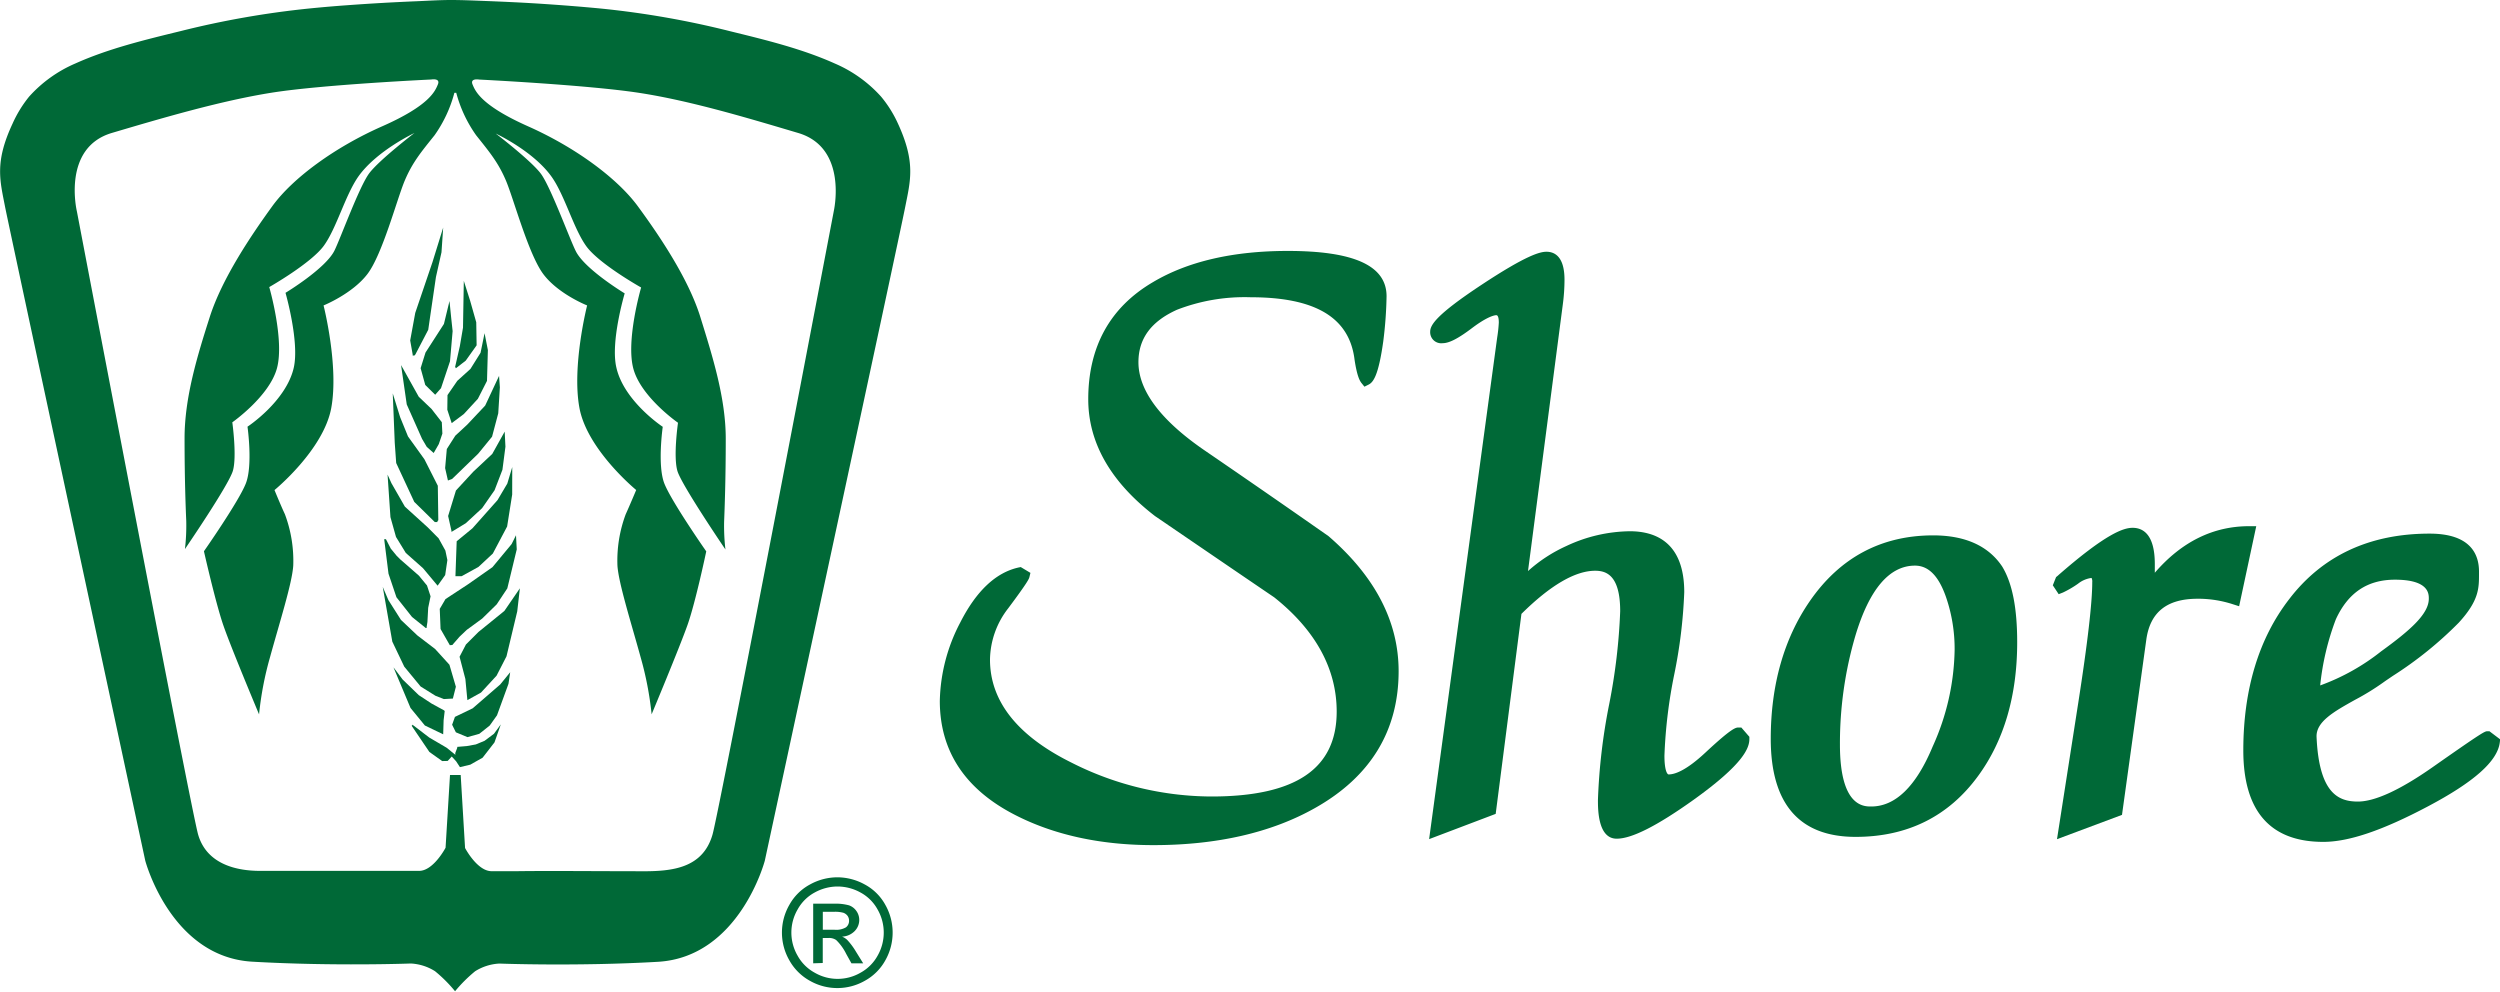 <?xml version="1.0" encoding="UTF-8"?> <svg xmlns="http://www.w3.org/2000/svg" viewBox="0 0 400 158.65"><defs><style>.cls-1,.cls-2{fill:#006937;}.cls-1{fill-rule:evenodd;}</style></defs><title>shore-4c</title><g id="Layer_2" data-name="Layer 2"><g id="Foreground"><path class="cls-1" d="M143.69,19.81a19,19,0,0,0-2.7-4.33,21.13,21.13,0,0,0-7.4-5.31C128.3,7.79,122.45,6.38,116.84,5A143.09,143.09,0,0,0,96.17,1.37C93.06,1.07,90,.83,86.83.62S80.59.27,77.47.15C75.69.08,73.91,0,72.13,0S68.47.12,66.64.2c-3.66.15-7.33.36-11,.63q-3.09.22-6.18.53A144.46,144.46,0,0,0,28.8,5c-5.61,1.37-11.46,2.78-16.75,5.16a21.13,21.13,0,0,0-7.4,5.31A19.4,19.4,0,0,0,2,19.8C-.89,26,0,28.88.82,33.14l0,0c.85,4.25,22.42,104.56,22.42,104.56s4.07,15.42,17.13,16.17,25.35.29,25.35.29a8,8,0,0,1,3.88,1.23,22.66,22.66,0,0,1,3.21,3.21,23.14,23.14,0,0,1,3.21-3.2,8.06,8.06,0,0,1,3.87-1.23s12.3.47,25.36-.28,17.12-16.18,17.12-16.18S144,37.44,144.82,33.18v0C145.67,28.89,146.53,26,143.69,19.81Zm-10.29,14s-18.25,95.76-19.4,99.73c-1.92,6.64-8.93,5.81-14.24,5.85-5.68,0-11.37-.07-17.05,0-1.36,0-2.71,0-4.06,0-2.3,0-4.24-3.71-4.24-3.71L73.71,124H72l-.71,11.64s-1.94,3.7-4.23,3.7c-3.25,0-6.51,0-9.77,0-5.22,0-10.45,0-15.68,0-4.11,0-8.59-1.25-9.91-5.81-1.15-4-19.4-99.72-19.4-99.72S9.87,23.65,17.9,21.27s17.4-5.14,25.57-6.44S69,12.72,69,12.72s1.5-.27,1.06.79-1.32,3.35-8.91,6.7S46.82,28.5,43.56,33s-8,11.46-10,17.72S29.53,63.6,29.53,70.13s.18,11.19.27,13.22a32.54,32.54,0,0,1-.21,4.5s7-10.23,7.67-12.52-.09-7.76-.09-7.76,5.91-4.14,7.14-8.64-1.23-13-1.23-13,6.74-3.83,8.76-6.65,3.39-8,5.47-11c2.91-4.14,9-7,9-7s-5.64,4.32-7.23,6.44-4.56,10.31-5.55,12.34c-1.41,2.91-7.85,6.79-7.85,6.79S47.94,54.7,47,58.84c-1.23,5.38-7.4,9.43-7.4,9.43s.88,6.18-.27,9.09-6.7,10.84-6.7,10.84,1.85,8.2,3.09,11.81,5.73,14.29,5.73,14.29a52.3,52.3,0,0,1,1.76-9.17c1.5-5.47,3.53-11.81,3.71-14.64a21.27,21.27,0,0,0-1.33-8.2c-.7-1.5-1.67-3.88-1.67-3.88S51.76,72,53,65.28s-1.23-16.41-1.23-16.41,4.58-1.85,7-5,4.76-12.08,6-15,2.64-4.58,4.76-7.23a21,21,0,0,0,3.17-6.79H73a21.07,21.07,0,0,0,3.18,6.79c2.11,2.65,3.52,4.32,4.76,7.23s3.61,11.82,6,15,7,5,7,5-2.47,9.7-1.23,16.4,9.08,13.13,9.08,13.13-1,2.39-1.68,3.89a21.22,21.22,0,0,0-1.32,8.2c.18,2.82,2.2,9.17,3.7,14.63a53,53,0,0,1,1.77,9.17S108.71,103.64,110,100,113,88.22,113,88.22s-5.55-7.94-6.7-10.85-.26-9.08-.26-9.08-6.17-4.06-7.41-9.44c-1-4.13,1.32-11.91,1.32-11.91s-6.43-3.88-7.84-6.79c-1-2-4-10.23-5.56-12.34s-7.23-6.44-7.23-6.44,6.08,2.82,9,7c2.08,3,3.44,8.16,5.47,11S102.58,46,102.58,46s-2.47,8.46-1.24,13,7.14,8.64,7.14,8.64-.79,5.47-.08,7.76,7.67,12.52,7.67,12.52a32.46,32.46,0,0,1-.21-4.49c.08-2,.26-6.71.26-13.23S114,57,112.06,50.74s-6.7-13.23-10-17.73-10-9.43-17.55-12.79-8.46-5.64-8.9-6.7,1.06-.79,1.06-.79,17.19.85,25.48,2.11,17.55,4.06,25.57,6.44S133.4,33.8,133.4,33.8Z"></path><polygon class="cls-1" points="72.84 158.63 72.83 158.63 72.82 158.65 72.84 158.63"></polygon><polyline class="cls-1" points="70.91 36.41 70.64 40.36 69.75 44.33 68.84 50.54 68.52 52.76 66.45 56.73 66.31 56.88 66.02 56.88 66.03 56.73 65.63 54.47 66.44 50.06 69.2 41.93 70.91 36.41"></polyline><polyline class="cls-1" points="74.21 44.94 75.24 48.18 76.2 51.57 76.26 55.25 74.52 57.7 72.93 58.93 72.94 58.79 72.8 58.79 73.57 55.41 74.08 52.43 74.21 44.94"></polyline><polyline class="cls-1" points="71.92 48.16 72.19 50.85 72.42 52.98 72 57.81 70.56 62.11 69.63 63.16 68.04 61.59 67.3 58.91 68.08 56.41 71.03 51.83 71.92 48.16"></polyline><polyline class="cls-1" points="77.53 53.31 78.06 56.01 77.92 60.94 76.46 63.81 74.21 66.25 72.27 67.7 71.57 65.56 71.6 63.21 73.17 60.93 75.27 59.03 76.89 56.44 77.53 53.31"></polyline><polyline class="cls-1" points="64.17 58.41 67 63.48 69.05 65.44 70.69 67.55 70.78 69.38 70.21 71.05 69.39 72.48 68.29 71.51 67.53 70.22 65.08 64.71 64.17 58.41"></polyline><polyline class="cls-1" points="79.85 60.14 79.98 61.97 79.72 66.13 78.73 69.87 76.51 72.59 72.34 76.63 71.67 76.88 71.22 74.9 71.49 71.84 72.85 69.71 74.75 67.95 77.63 64.89 79.85 60.14"></polyline><polyline class="cls-1" points="62.84 62.94 64.02 66.74 65.28 69.83 67.91 73.49 70.05 77.72 70.13 83.24 69.99 83.38 69.99 83.53 69.57 83.53 66.28 80.3 63.39 74.08 63.16 70.86 62.84 62.94"></polyline><polyline class="cls-1" points="80.75 69.06 80.87 71.47 80.39 75.16 79.13 78.44 77.14 81.3 74.52 83.72 72.23 85.11 72.24 84.97 71.7 82.56 72.95 78.48 75.73 75.47 78.76 72.63 80.75 69.06"></polyline><polyline class="cls-1" points="81.96 74.73 81.95 79.12 81.14 84.24 78.85 88.57 76.55 90.71 73.86 92.19 72.87 92.19 73.07 86.6 75.59 84.53 79.6 80.02 81.17 77.37 81.96 74.73"></polyline><polyline class="cls-1" points="62.01 75.94 62.63 77.31 64.78 81.06 68.43 84.37 70.17 86.12 71.26 88.09 71.58 89.61 71.23 92.01 70.02 93.71 67.68 90.91 64.93 88.47 63.36 85.91 62.47 82.74 62.01 75.94"></polyline><polyline class="cls-1" points="82.56 85.64 82.68 87.9 81.17 94.14 79.47 96.7 77.15 98.97 74.69 100.77 73.53 101.87 72.37 103.2 71.97 103.23 70.49 100.64 70.36 97.42 71.28 95.85 74.85 93.51 78.79 90.75 81.86 87.05 82.56 85.64"></polyline><polyline class="cls-1" points="61.47 86.27 61.75 86.27 62.52 87.77 63.46 88.92 64.03 89.49 67.02 92.1 68.32 93.68 68.89 95.41 68.51 97.25 68.39 99.5 68.26 100.34 68.26 100.48 68.12 100.48 65.92 98.71 63.43 95.56 62.16 91.79 61.47 86.27"></polyline><polyline class="cls-1" points="60.97 93.05 61.12 93.05 60.97 93.05"></polyline><polyline class="cls-1" points="61.24 93.91 62.14 96.01 64.15 99.18 66.78 101.67 69.61 103.83 71.91 106.36 72.94 109.88 72.46 111.77 71.02 111.85 69.67 111.32 67.3 109.84 64.68 106.66 62.77 102.66 61.24 93.91"></polyline><polyline class="cls-1" points="83.18 94.13 82.76 97.81 81.04 105.01 79.45 108.11 76.96 110.81 74.78 112.02 74.46 108.64 73.53 105.08 74.55 103.12 76.56 101.11 80.7 97.75 83.18 94.13"></polyline><polyline class="cls-1" points="62.96 106.79 63.03 106.87 64.42 108.72 67 111.22 69.04 112.56 71.07 113.67 71.15 113.78 70.98 115.23 70.91 117.49 67.98 116.08 65.68 113.27 62.96 106.79"></polyline><polyline class="cls-1" points="81.63 107.56 81.36 109.4 79.52 114.45 78.36 116.08 76.69 117.41 74.79 117.94 72.94 117.17 72.34 115.96 72.79 114.7 75.63 113.33 80.03 109.52 81.63 107.56"></polyline><polyline class="cls-1" points="80.26 115.61 80.41 115.61 80.26 115.61"></polyline><polyline class="cls-1" points="80.13 115.9 79.12 118.78 77.22 121.23 75.24 122.35 73.59 122.74 72.98 121.81 72.28 121.04 71.63 121.75 70.75 121.77 68.7 120.31 65.88 116.15 65.97 115.89 65.97 116.02 66.11 116.04 68.67 118 71.45 119.63 72.86 120.77 72.84 120.49 73.16 119.65 73.16 119.5 74.7 119.37 76.13 119.11 77.53 118.53 79.03 117.41 80.13 115.9"></polyline><path class="cls-2" d="M184.55,135.22c-8.47,0-15.93-1.63-22.18-4.85-8-4.11-12-10.24-12-18.22a28.11,28.11,0,0,1,3.27-12.55c2.58-5.08,5.72-8,9.33-8.8l.35-.07,1.55.93-.16.66c-.07.28-.18.7-3.39,5a13.63,13.63,0,0,0-2.92,8.22c0,6.63,4.36,12.17,13,16.46a49.84,49.84,0,0,0,22.41,5.44c13.5,0,20.06-4.44,20.06-13.59,0-6.8-3.35-13-10-18.28-6.27-4.26-12.65-8.62-19.07-13-7.1-5.46-10.68-11.74-10.68-18.69,0-8.4,3.48-14.7,10.34-18.73,5.57-3.32,12.83-5,21.57-5,10.65,0,15.82,2.37,15.82,7.25a64.68,64.68,0,0,1-.53,7.23c-.76,5.42-1.58,6.53-2.35,6.91l-.66.33-.46-.57c-.32-.4-.73-1.18-1.12-3.74-.82-6.76-6.27-10-16.64-10a29.94,29.94,0,0,0-11.77,2c-4.15,1.87-6.17,4.62-6.17,8.39,0,4.5,3.5,9.22,10.42,14q10,6.84,20,13.84c7.47,6.46,11.21,13.71,11.21,21.6,0,9.54-4.51,16.91-13.39,21.9C203.41,133.23,194.69,135.22,184.55,135.22Z"></path><path class="cls-2" d="M228.66,134.26,239.55,54a22.47,22.47,0,0,0,.26-2.38c0-.54-.07-1.19-.4-1.19s-1.5.26-3.87,2.05c-2.22,1.68-3.67,2.43-4.71,2.43a1.77,1.77,0,0,1-2-1.84c0-1.08,1-2.73,8.2-7.49s9.37-5.3,10.4-5.3c1.32,0,2.89.78,2.89,4.48a30.26,30.26,0,0,1-.27,3.95l-5.57,42.66a23.87,23.87,0,0,1,6.12-4A24.43,24.43,0,0,1,260.78,85c4,0,8.7,1.69,8.7,9.75a80.29,80.29,0,0,1-1.6,13.16,79.28,79.28,0,0,0-1.57,13c0,2.49.49,3,.66,3,1,0,2.8-.61,5.91-3.51,4.29-4,4.85-4,5.31-4h.42l1.29,1.49v.34c0,1.45-.92,4-8.9,9.72-5.88,4.2-9.92,6.24-12.33,6.24-3,0-3-4.66-3-6.19a95,95,0,0,1,1.8-15.33,94.36,94.36,0,0,0,1.76-14.88c0-5.8-2.26-6.47-4-6.47-3.2,0-7.17,2.32-11.8,6.9l-4.12,32Z"></path><path class="cls-2" d="M296.9,133.9c-9,0-13.58-5.27-13.58-15.69,0-8.59,2.1-16,6.23-22,4.82-7,11.47-10.55,19.76-10.55,5.13,0,8.85,1.69,11.05,5,1.61,2.66,2.39,6.61,2.39,12.11,0,8.51-2.1,15.71-6.25,21.38C311.77,130.63,305.18,133.9,296.9,133.9Zm9.5-43.4c-4.1,0-7.31,3.78-9.54,11.22a61.12,61.12,0,0,0-2.47,17.42c0,9.9,3.78,9.9,5,9.9,3.88,0,7.19-3.23,9.84-9.6A38.77,38.77,0,0,0,312.74,104a25.44,25.44,0,0,0-1.4-8.53C310.16,92.12,308.54,90.5,306.4,90.5Z"></path><path class="cls-2" d="M329.12,134.27l3.41-21.87c1.48-9.5,2.23-16,2.23-19.25a1.29,1.29,0,0,0-.11-.68,4.34,4.34,0,0,0-2.16.92,16.22,16.22,0,0,1-2.41,1.41l-.69.27-.94-1.42.52-1.31.17-.14c7.91-6.94,10.68-7.75,12.08-7.75,1.62,0,3.55,1,3.55,5.8,0,.44,0,.91,0,1.39,4.32-5,9.38-7.45,15.09-7.45H361L358.26,97l-1-.32a17.93,17.93,0,0,0-5.65-.88c-4.88,0-7.56,2.12-8.19,6.47l-3.9,28.11Z"></path><path class="cls-2" d="M371.72,134.7c-8.49,0-12.79-4.93-12.79-14.64s2.46-17.88,7.32-24.17c5.34-7,12.91-10.51,22.49-10.51,6.53,0,7.9,3.29,7.9,6.06v.4c0,2.28,0,4.25-3.24,7.79a60.28,60.28,0,0,1-10.53,8.5c-.63.43-1.16.78-1.53,1.05a39.62,39.62,0,0,1-4.55,2.8c-3.35,1.87-6.24,3.49-6.14,5.93.4,9.11,3.56,10.34,6.61,10.34,2.7,0,6.7-1.83,11.87-5.44C397.41,117,397.57,117,398,117h.31l1.72,1.3-.07.53c-.4,3-4.16,6.31-11.49,10.19S375.78,134.7,371.72,134.7Zm11.47-41.95c-4.39,0-7.49,2.07-9.45,6.33a41.72,41.72,0,0,0-2.51,10.59,34.74,34.74,0,0,0,9.76-5.46c4.71-3.41,7.62-6,7.62-8.42C388.61,95,388.61,92.75,383.19,92.75Z"></path><path class="cls-2" d="M134,140.37a9.09,9.09,0,0,1,4.35,1.14,8.11,8.11,0,0,1,3.31,3.28,9,9,0,0,1,0,8.85,8.28,8.28,0,0,1-3.28,3.28,8.88,8.88,0,0,1-8.81,0,8.41,8.41,0,0,1-3.28-3.28,8.89,8.89,0,0,1,0-8.85,8.19,8.19,0,0,1,3.32-3.28A9.06,9.06,0,0,1,134,140.37Zm0,1.47a7.63,7.63,0,0,0-3.63.95,6.8,6.8,0,0,0-2.76,2.74,7.35,7.35,0,0,0,0,7.37,6.86,6.86,0,0,0,2.74,2.73,7.3,7.3,0,0,0,7.34,0,6.89,6.89,0,0,0,2.73-2.73,7.42,7.42,0,0,0,0-7.37,6.8,6.8,0,0,0-2.76-2.74A7.62,7.62,0,0,0,134,141.84Zm-3.89,12.29v-9.54h3.29a8.23,8.23,0,0,1,2.43.26,2.4,2.4,0,0,1,1.2.92,2.45,2.45,0,0,1,.45,1.4,2.53,2.53,0,0,1-.75,1.82,3,3,0,0,1-2,.87,2.68,2.68,0,0,1,.81.51,10.84,10.84,0,0,1,1.41,1.89l1.16,1.87h-1.88l-.84-1.51a8,8,0,0,0-1.61-2.22,2,2,0,0,0-1.24-.32h-.9v4Zm1.54-5.37h1.88a3.08,3.08,0,0,0,1.83-.39,1.3,1.3,0,0,0,.49-1.06,1.34,1.34,0,0,0-.23-.76,1.46,1.46,0,0,0-.66-.5,4.92,4.92,0,0,0-1.55-.16h-1.76Z"></path></g></g></svg> 
